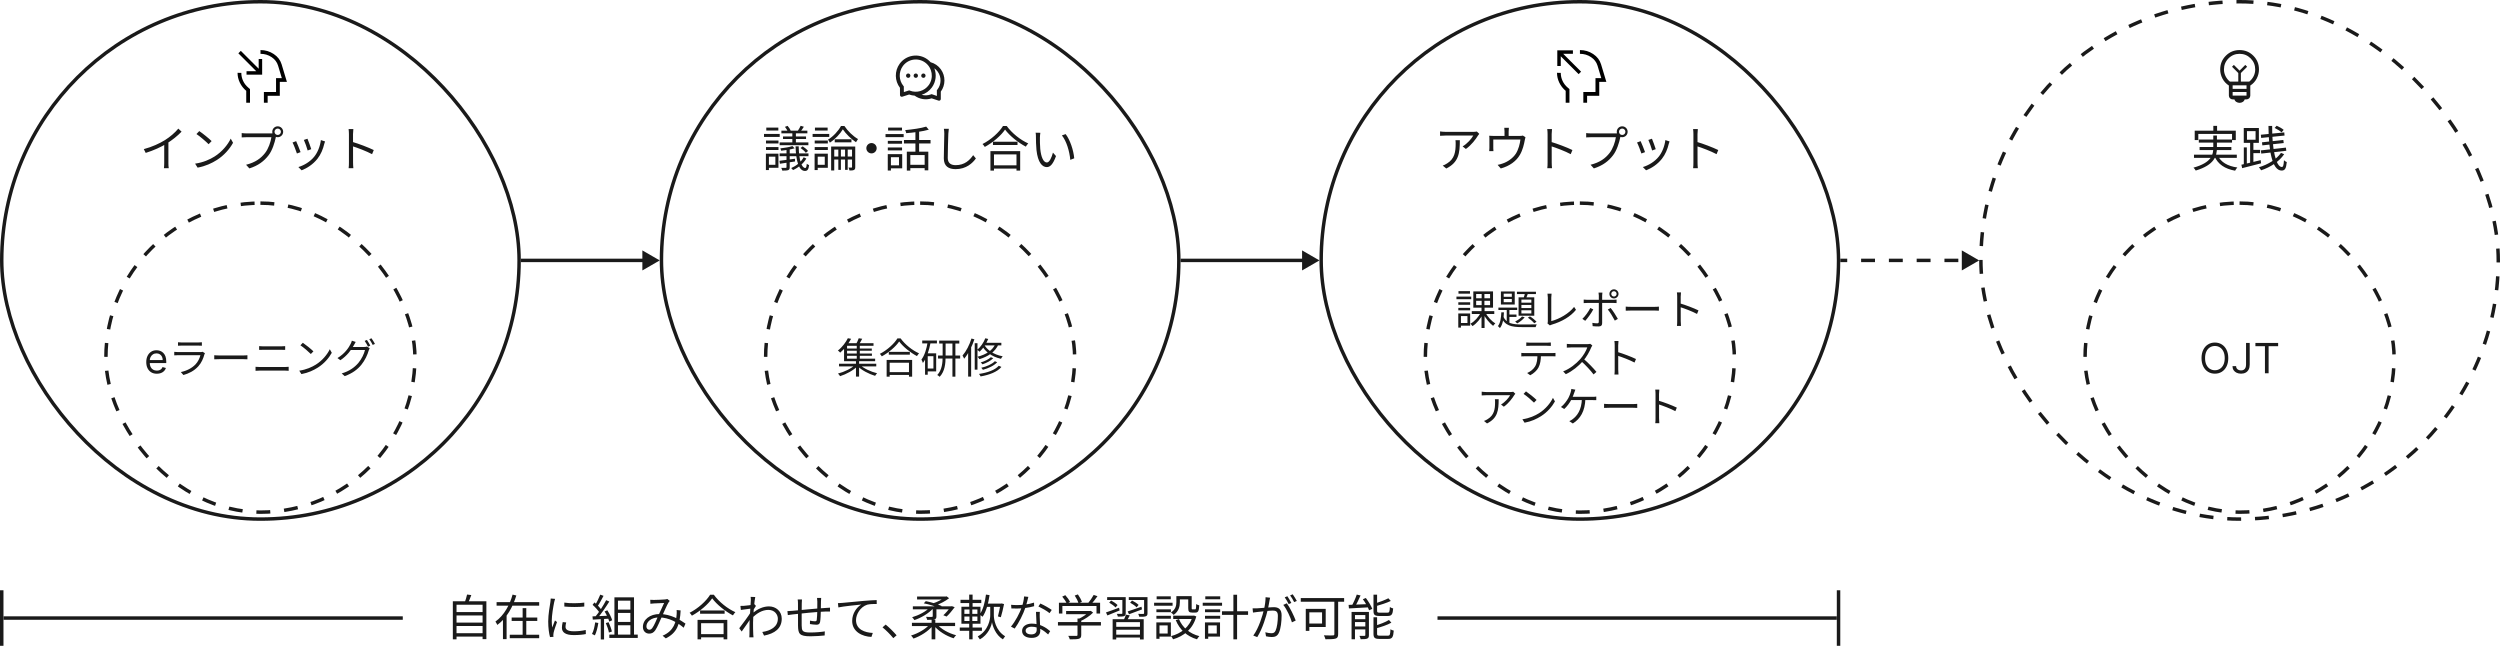 <svg width="720" height="186" viewBox="0 0 720 186" fill="none" xmlns="http://www.w3.org/2000/svg">
<path fill-rule="evenodd" clip-rule="evenodd" d="M0 186V170H1V186H0Z" fill="#1A1A1A"/>
<path d="M1 178H116" stroke="#1A1A1A"/>
<path d="M131.131 176.266H139.265V177.246H131.131V176.266ZM131.131 179.304H139.265V180.284H131.131V179.304ZM131.131 182.37H139.265V183.35H131.131V182.37ZM130.417 173.158H140.077V184.064H138.985V174.166H131.481V184.134H130.417V173.158ZM134.519 171.226L135.737 171.38C135.429 172.22 135.065 173.13 134.757 173.732L133.819 173.55C134.071 172.892 134.379 171.912 134.519 171.226ZM143.017 173.41H155.281V174.432H143.017V173.41ZM147.357 177.848H154.735V178.828H147.357V177.848ZM146.811 182.804H155.281V183.798H146.811V182.804ZM150.521 175.146H151.571V183.336H150.521V175.146ZM147.623 171.24L148.701 171.506C147.721 174.712 146.013 177.974 143.227 179.976C143.115 179.696 142.849 179.248 142.681 179.01C145.201 177.232 146.839 174.124 147.623 171.24ZM144.851 177.008H145.901V184.078H144.851V177.008ZM162.519 173.55C164.045 173.816 166.887 173.76 168.273 173.55V174.684C166.775 174.852 164.059 174.852 162.533 174.684L162.519 173.55ZM163.065 179.262C162.939 179.766 162.869 180.158 162.869 180.536C162.869 181.18 163.317 181.81 165.235 181.81C166.481 181.81 167.573 181.698 168.693 181.432L168.721 182.608C167.853 182.79 166.677 182.902 165.221 182.902C162.883 182.902 161.833 182.118 161.833 180.802C161.833 180.34 161.903 179.836 162.057 179.164L163.065 179.262ZM159.859 172.472C159.775 172.71 159.663 173.158 159.607 173.41C159.341 174.712 158.907 177.204 158.907 178.786C158.907 179.458 158.949 180.046 159.033 180.732C159.271 180.102 159.593 179.262 159.831 178.688L160.419 179.15C160.069 180.144 159.551 181.614 159.425 182.286C159.383 182.482 159.355 182.748 159.355 182.916C159.369 183.056 159.383 183.252 159.397 183.406L158.403 183.476C158.123 182.482 157.885 180.872 157.885 178.968C157.885 176.91 158.347 174.516 158.515 173.354C158.557 173.032 158.599 172.682 158.613 172.374L159.859 172.472ZM177.499 175.566H182.035V176.532H177.499V175.566ZM177.499 179.122H182.035V180.074H177.499V179.122ZM176.953 172.038H182.595V183.364H181.545V172.99H177.975V183.364H176.953V172.038ZM175.483 182.762H183.673V183.728H175.483V182.762ZM172.879 171.254L173.817 171.604C173.285 172.64 172.613 173.886 172.067 174.642L171.339 174.334C171.871 173.522 172.515 172.178 172.879 171.254ZM174.573 172.85L175.483 173.242C174.503 174.81 173.131 176.826 172.067 178.03L171.395 177.68C172.473 176.434 173.803 174.334 174.573 172.85ZM170.667 174.194L171.199 173.494C171.983 174.152 172.865 175.076 173.243 175.692L172.683 176.49C172.305 175.832 171.423 174.866 170.667 174.194ZM174.125 176.098L174.909 175.762C175.497 176.658 176.099 177.862 176.309 178.632L175.469 179.024C175.259 178.24 174.699 177.022 174.125 176.098ZM170.639 177.512C171.899 177.47 173.761 177.4 175.609 177.316V178.17C173.831 178.282 172.053 178.38 170.723 178.45L170.639 177.512ZM174.475 179.444L175.273 179.192C175.679 180.046 176.071 181.152 176.225 181.88L175.371 182.174C175.245 181.446 174.867 180.312 174.475 179.444ZM171.409 179.248L172.319 179.416C172.123 180.732 171.773 182.09 171.325 182.986C171.143 182.874 170.723 182.678 170.499 182.58C170.961 181.726 171.241 180.48 171.409 179.248ZM173.019 177.918H173.971V184.162H173.019V177.918ZM187.271 172.738C187.621 172.766 188.027 172.78 188.321 172.78C189.063 172.78 190.897 172.696 191.485 172.64C191.751 172.626 191.989 172.57 192.185 172.5L192.885 173.06C192.745 173.214 192.633 173.354 192.521 173.536C192.073 174.264 191.303 176.056 190.659 177.498C190.099 178.73 189.329 180.634 188.727 181.502C188.237 182.216 187.691 182.482 186.963 182.482C185.927 182.482 185.157 181.726 185.157 180.564C185.157 178.45 187.145 176.84 189.987 176.84C193.137 176.84 195.909 178.52 197.421 179.598L196.903 180.788C195.265 179.374 192.703 177.82 189.819 177.82C187.495 177.82 186.165 179.122 186.165 180.41C186.165 181.04 186.571 181.362 187.005 181.362C187.327 181.362 187.565 181.25 187.859 180.872C188.433 180.116 189.063 178.492 189.595 177.316C190.155 176.098 190.785 174.656 191.261 173.662C190.701 173.676 188.993 173.76 188.363 173.788C188.055 173.802 187.649 173.844 187.313 173.886L187.271 172.738ZM196.021 175.804C195.825 179.794 195.013 182.216 191.751 183.854L190.827 183.084C194.117 181.698 194.719 179.052 194.873 176.98C194.901 176.56 194.915 176.084 194.873 175.678L196.021 175.804ZM201.621 175.818H208.691V176.756H201.621V175.818ZM201.369 182.622H208.873V183.56H201.369V182.622ZM200.893 178.52H209.461V184.134H208.397V179.472H201.915V184.134H200.893V178.52ZM205.107 172.318C203.959 174.026 201.663 176.014 199.269 177.316C199.129 177.078 198.849 176.7 198.611 176.476C201.075 175.23 203.413 173.088 204.519 171.282H205.583C207.095 173.368 209.545 175.314 211.785 176.308C211.519 176.56 211.267 176.924 211.085 177.232C208.887 176.084 206.423 174.11 205.107 172.318ZM219.541 182.006C221.907 181.656 224.035 180.564 224.021 178.156C224.021 177.078 223.167 175.65 221.305 175.65C219.513 175.65 217.903 176.644 216.545 178.058V176.812C218.225 175.23 220.003 174.642 221.473 174.642C223.419 174.642 225.141 176 225.141 178.17C225.155 180.998 223.097 182.468 220.045 183.056L219.541 182.006ZM216.377 175.258C215.929 175.314 214.403 175.51 213.367 175.664L213.241 174.502C213.549 174.516 213.815 174.516 214.165 174.488C214.907 174.446 216.643 174.236 217.301 174.026L217.707 174.502C217.469 174.866 217.091 175.468 216.853 175.86L216.433 177.778C215.789 178.772 214.487 180.662 213.605 181.88L212.905 180.928C213.773 179.836 215.663 177.26 216.209 176.336L216.265 175.622L216.377 175.258ZM216.237 172.934C216.237 172.612 216.251 172.248 216.181 171.898L217.511 171.94C217.315 172.85 216.881 176.854 216.881 179.318C216.881 180.592 216.881 181.446 216.937 182.692C216.951 182.93 216.993 183.28 217.007 183.546H215.803C215.817 183.35 215.845 182.944 215.845 182.72C215.845 181.362 215.859 180.662 215.873 179.122C215.901 177.89 216.237 173.452 216.237 172.934ZM236.495 172.206C236.467 172.444 236.439 172.92 236.439 173.228C236.425 174.096 236.425 175.076 236.397 175.79C236.369 176.868 236.327 178.38 236.187 179.108C236.061 179.738 235.739 179.92 235.109 179.92C234.591 179.92 233.625 179.794 233.261 179.724L233.275 178.744C233.765 178.856 234.353 178.926 234.675 178.926C235.025 178.926 235.165 178.87 235.221 178.548C235.305 178.016 235.361 176.798 235.375 175.804C235.389 175.02 235.389 174.04 235.389 173.27C235.389 172.948 235.347 172.458 235.305 172.206H236.495ZM230.965 172.654C230.923 172.976 230.909 173.354 230.909 173.788C230.895 175.3 230.853 179.15 230.881 180.116C230.937 181.628 230.951 182.16 233.373 182.16C234.899 182.16 236.635 182.006 237.545 181.838L237.503 183.014C236.565 183.112 234.857 183.252 233.429 183.252C230.195 183.252 229.887 182.496 229.831 180.27C229.803 179.094 229.817 174.474 229.817 173.83C229.817 173.41 229.803 173.074 229.733 172.654H230.965ZM226.779 176C227.213 176 227.731 175.972 228.235 175.916C229.747 175.79 235.081 175.23 237.951 175.076C238.315 175.062 238.721 175.034 239.043 175.006V176.112C238.833 176.098 238.301 176.112 237.951 176.112C235.711 176.154 230.083 176.742 228.305 176.952C227.885 177.008 227.283 177.092 226.891 177.148L226.779 176ZM241.325 173.704C241.857 173.69 242.305 173.662 242.585 173.634C243.495 173.536 246.127 173.284 248.717 173.06C250.243 172.934 251.545 172.85 252.483 172.822L252.497 173.942C251.685 173.928 250.467 173.956 249.753 174.152C247.751 174.796 246.533 176.938 246.533 178.59C246.533 181.32 249.095 182.188 251.363 182.286L250.971 183.434C248.367 183.336 245.427 181.964 245.427 178.828C245.427 176.644 246.757 174.866 248.045 174.11C246.533 174.264 242.977 174.614 241.451 174.936L241.325 173.704ZM257.273 183.784C256.363 182.678 255.159 181.488 254.165 180.676L255.075 179.878C256.083 180.69 257.343 181.95 258.225 182.972L257.273 183.784ZM262.635 179.36H275.067V180.298H262.635V179.36ZM264.119 171.8H272.547V172.654H264.119V171.8ZM262.901 174.628H274.129V175.482H262.901V174.628ZM268.305 178.464H269.369V184.12H268.305V178.464ZM267.829 179.724L268.697 180.13C267.423 181.754 265.141 183.196 263.083 183.91C262.929 183.644 262.607 183.252 262.383 183.028C264.413 182.426 266.667 181.138 267.829 179.724ZM269.859 179.752C270.979 181.166 273.247 182.398 275.361 182.944C275.123 183.154 274.815 183.56 274.647 183.826C272.533 183.168 270.251 181.782 268.977 180.158L269.859 179.752ZM268.627 175.062H269.691V177.484C269.691 178.016 269.565 178.254 269.131 178.38C268.697 178.52 268.025 178.52 267.031 178.52C266.975 178.254 266.835 177.918 266.695 177.652C267.465 177.694 268.165 177.68 268.375 177.666C268.585 177.666 268.627 177.61 268.627 177.456V175.062ZM273.737 174.628H273.933L274.143 174.572L274.955 174.866C274.213 175.846 273.373 176.896 272.617 177.568L271.679 177.19C272.337 176.602 273.177 175.65 273.737 174.796V174.628ZM267.913 174.81L268.753 175.202C267.521 176.63 265.267 177.946 263.349 178.59C263.195 178.338 262.915 177.974 262.691 177.764C264.581 177.218 266.793 176.07 267.913 174.81ZM266.051 173.76L266.625 173.13C268.165 173.41 270.097 174.026 271.189 174.53L270.601 175.216C269.565 174.684 267.619 174.04 266.051 173.76ZM272.141 171.8H272.407L272.631 171.744L273.345 172.29C272.253 173.144 270.671 173.956 269.215 174.446C269.075 174.236 268.809 173.942 268.641 173.788C269.929 173.382 271.413 172.64 272.141 172.01V171.8ZM283.859 173.83H288.367V174.782H283.859V173.83ZM283.957 171.24L284.993 171.394C284.643 173.858 283.999 176.126 282.991 177.624C282.809 177.47 282.361 177.148 282.109 177.022C283.103 175.65 283.677 173.508 283.957 171.24ZM285.707 174.32H286.225V177.19C286.211 178.268 286.701 181.586 289.473 183.238C289.277 183.462 288.983 183.896 288.829 184.134C286.701 182.846 285.875 180.298 285.693 179.178C285.525 180.326 284.615 182.776 282.207 184.148C282.081 183.924 281.773 183.504 281.591 183.28C284.685 181.6 285.203 178.31 285.189 177.19V174.32H285.707ZM288.143 173.83H288.297L288.465 173.788L289.165 173.97C288.899 175.272 288.549 176.812 288.241 177.764L287.401 177.526C287.653 176.63 287.947 175.16 288.143 174.012V173.83ZM276.621 172.752H282.613V173.69H276.621V172.752ZM276.411 180.732H282.795V181.67H276.411V180.732ZM279.127 171.24H280.107V175.132H279.127V171.24ZM279.211 175.104H280.023V179.178H280.107V184.12H279.127V179.178H279.211V175.104ZM277.741 177.554V178.842H281.493V177.554H277.741ZM277.741 175.524V176.798H281.493V175.524H277.741ZM276.887 174.74H282.375V179.64H276.887V174.74ZM291.195 174.18C291.713 174.236 292.315 174.264 292.917 174.264C294.429 174.264 296.193 174.082 297.803 173.55L297.831 174.586C296.459 174.964 294.625 175.272 292.917 175.258C292.399 175.258 291.797 175.244 291.279 175.23L291.195 174.18ZM296.165 171.898C295.983 172.584 295.689 173.9 295.353 174.894C294.681 176.91 293.393 179.458 292.231 181.026L291.153 180.466C292.399 179.01 293.701 176.518 294.275 174.866C294.583 173.984 294.891 172.752 294.933 171.772L296.165 171.898ZM299.469 176.224C299.427 176.798 299.427 177.218 299.441 177.722C299.469 178.632 299.595 180.76 299.595 181.684C299.595 182.804 298.881 183.714 297.145 183.714C295.605 183.714 294.359 183.098 294.359 181.698C294.359 180.41 295.577 179.598 297.145 179.598C299.497 179.598 301.303 180.774 302.451 181.768L301.863 182.72C300.785 181.74 299.175 180.494 297.117 180.494C296.081 180.494 295.381 180.97 295.381 181.614C295.381 182.258 295.927 182.706 297.019 182.706C298.181 182.706 298.573 182.09 298.573 181.334C298.573 180.27 298.419 177.764 298.363 176.224H299.469ZM302.269 176.588C301.513 175.944 299.987 175.09 299.063 174.656L299.623 173.816C300.645 174.25 302.227 175.16 302.899 175.664L302.269 176.588ZM307.043 175.972H313.973V176.896H307.043V175.972ZM304.691 179.164H317.067V180.144H304.691V179.164ZM310.319 178.142H311.397V182.874C311.397 183.504 311.229 183.812 310.697 183.966C310.193 184.12 309.381 184.134 308.107 184.134C308.037 183.84 307.827 183.406 307.659 183.126C308.737 183.154 309.689 183.154 309.969 183.14C310.249 183.126 310.319 183.056 310.319 182.846V178.142ZM313.651 175.972H313.917L314.141 175.916L314.813 176.434C313.861 177.4 312.391 178.366 311.061 178.94C310.935 178.758 310.655 178.478 310.473 178.324C311.649 177.82 312.993 176.896 313.651 176.182V175.972ZM304.971 173.578H316.829V176.7H315.793V174.53H305.965V176.7H304.971V173.578ZM314.981 171.338L316.073 171.702C315.485 172.57 314.729 173.508 314.141 174.124L313.315 173.774C313.875 173.116 314.589 172.08 314.981 171.338ZM305.923 171.828L306.805 171.408C307.351 171.996 307.925 172.794 308.163 173.354L307.225 173.802C307.001 173.27 306.441 172.43 305.923 171.828ZM309.521 171.52L310.431 171.184C310.907 171.842 311.411 172.752 311.579 173.34L310.613 173.718C310.445 173.13 309.983 172.206 309.521 171.52ZM320.441 178.338H329.387V184.162H328.309V179.178H321.477V184.162H320.441V178.338ZM320.987 180.522H328.645V181.362H320.987V180.522ZM321.029 182.776H328.645V183.616H321.029V182.776ZM324.277 177.022L325.383 177.232C325.075 177.848 324.711 178.478 324.417 178.898L323.563 178.674C323.829 178.198 324.137 177.484 324.277 177.022ZM318.859 171.968H323.521V172.808H318.859V171.968ZM323.241 171.968H324.207V176.602C324.207 177.064 324.095 177.302 323.759 177.442C323.395 177.582 322.835 177.582 321.939 177.582C321.897 177.344 321.771 177.022 321.645 176.798C322.289 176.812 322.849 176.812 323.017 176.798C323.199 176.798 323.241 176.742 323.241 176.602V171.968ZM325.089 171.968H329.975V172.808H325.089V171.968ZM329.499 171.968H330.479V176.602C330.479 177.092 330.381 177.33 330.003 177.484C329.639 177.624 329.037 177.638 328.099 177.624C328.057 177.386 327.931 177.036 327.805 176.798C328.463 176.826 329.079 176.826 329.261 176.812C329.443 176.798 329.499 176.77 329.499 176.602V171.968ZM324.767 176.098C325.789 175.776 327.273 175.258 328.743 174.74L328.897 175.51C327.609 176 326.237 176.532 325.159 176.91L324.767 176.098ZM325.481 173.578L326.027 172.948C326.699 173.27 327.525 173.802 327.917 174.222L327.343 174.922C326.965 174.488 326.153 173.928 325.481 173.578ZM318.523 176.378C319.489 176.07 320.889 175.538 322.289 175.02L322.457 175.804C321.225 176.308 319.951 176.84 318.929 177.246L318.523 176.378ZM319.447 173.564L320.007 172.948C320.665 173.298 321.477 173.844 321.855 174.264L321.281 174.95C320.903 174.53 320.119 173.942 319.447 173.564ZM338.795 171.688H339.803V173.396C339.803 174.614 339.495 176.098 337.997 177.092C337.857 176.896 337.451 176.532 337.241 176.392C338.585 175.524 338.795 174.362 338.795 173.382V171.688ZM342.211 171.688H343.205V175.132C343.205 175.44 343.247 175.496 343.471 175.496C343.583 175.496 344.045 175.496 344.185 175.496C344.423 175.496 344.479 175.314 344.507 173.97C344.703 174.124 345.123 174.278 345.389 174.348C345.305 175.986 345.053 176.42 344.297 176.42C344.115 176.42 343.499 176.42 343.317 176.42C342.463 176.42 342.211 176.14 342.211 175.146V171.688ZM339.551 178.296C340.517 180.704 342.603 182.496 345.417 183.21C345.179 183.434 344.871 183.854 344.731 184.12C341.819 183.266 339.733 181.334 338.613 178.59L339.551 178.296ZM343.471 177.316H343.681L343.863 177.274L344.535 177.54C343.541 181.208 340.909 183.224 337.843 184.12C337.731 183.868 337.465 183.42 337.269 183.196C340.097 182.482 342.631 180.592 343.471 177.484V177.316ZM337.885 177.316H343.877V178.268H337.885V177.316ZM339.215 171.688H342.715V172.626H339.215V171.688ZM333.041 175.482H337.213V176.322H333.041V175.482ZM333.111 171.744H337.185V172.584H333.111V171.744ZM333.041 177.358H337.213V178.198H333.041V177.358ZM332.383 173.578H337.703V174.446H332.383V173.578ZM333.545 179.248H337.213V183.336H333.545V182.454H336.289V180.116H333.545V179.248ZM333.027 179.248H333.937V183.98H333.027V179.248ZM351.927 176.042H359.445V177.078H351.927V176.042ZM355.217 171.282H356.281V184.12H355.217V171.282ZM347.041 175.482H351.409V176.322H347.041V175.482ZM347.125 171.744H351.423V172.584H347.125V171.744ZM347.041 177.358H351.409V178.198H347.041V177.358ZM346.383 173.578H351.955V174.446H346.383V173.578ZM347.531 179.248H351.367V183.336H347.531V182.454H350.429V180.116H347.531V179.248ZM347.027 179.248H347.965V183.98H347.027V179.248ZM365.787 172.136C365.731 172.388 365.675 172.696 365.619 172.962C365.521 173.466 365.339 174.614 365.143 175.482C364.667 177.456 363.673 180.942 362.091 183.49L360.943 183.042C362.539 180.9 363.659 177.162 364.037 175.454C364.303 174.334 364.485 173.074 364.485 171.996L365.787 172.136ZM370.603 173.746C371.471 174.88 372.689 177.428 373.165 178.716L372.073 179.234C371.667 177.806 370.561 175.37 369.581 174.208L370.603 173.746ZM360.747 175.202C361.181 175.23 361.545 175.216 361.993 175.202C363.043 175.174 365.885 174.866 366.837 174.866C368.083 174.866 369.105 175.342 369.105 177.232C369.105 178.898 368.881 181.124 368.293 182.286C367.859 183.224 367.159 183.462 366.249 183.462C365.717 183.462 365.045 183.364 364.611 183.252L364.415 182.09C365.003 182.272 365.745 182.37 366.137 182.37C366.655 182.37 367.075 182.258 367.355 181.656C367.803 180.704 368.027 178.884 368.027 177.372C368.027 176.084 367.439 175.846 366.543 175.846C365.605 175.846 362.973 176.168 362.119 176.252C361.797 176.294 361.223 176.364 360.859 176.42L360.747 175.202ZM370.757 171.716C371.107 172.22 371.611 173.074 371.905 173.648L371.149 173.984C370.869 173.41 370.393 172.57 370.001 172.038L370.757 171.716ZM372.297 171.156C372.675 171.674 373.207 172.556 373.487 173.074L372.717 173.41C372.423 172.794 371.961 171.996 371.555 171.478L372.297 171.156ZM384.295 172.556H385.387V182.622C385.387 183.378 385.205 183.742 384.659 183.91C384.099 184.092 383.119 184.106 381.733 184.106C381.663 183.798 381.453 183.28 381.285 182.972C382.419 183.028 383.553 183.014 383.889 183C384.197 182.986 384.295 182.888 384.295 182.594V172.556ZM376.063 175.356H377.085V181.698H376.063V175.356ZM376.497 175.356H381.803V180.578H376.497V179.57H380.753V176.35H376.497V175.356ZM374.621 172.234H387.109V173.298H374.621V172.234ZM390.749 171.24L391.841 171.492C391.337 172.654 390.679 174.012 390.119 174.894L389.223 174.628C389.755 173.732 390.413 172.262 390.749 171.24ZM388.397 174.208C389.867 174.166 392.093 174.068 394.291 173.97L394.277 174.908C392.191 175.034 390.021 175.146 388.495 175.23L388.397 174.208ZM389.251 176.238H393.689V177.134H390.231V184.106H389.251V176.238ZM393.213 176.238H394.249V182.916C394.249 183.448 394.137 183.742 393.759 183.91C393.367 184.078 392.751 184.092 391.869 184.092C391.813 183.812 391.659 183.392 391.519 183.126C392.177 183.154 392.779 183.14 392.975 183.126C393.157 183.126 393.213 183.084 393.213 182.902V176.238ZM389.713 178.324H393.759V179.15H389.713V178.324ZM389.713 180.424H393.759V181.264H389.713V180.424ZM395.565 171.268H396.601V175.902C396.601 176.35 396.713 176.448 397.357 176.448C397.651 176.448 399.177 176.448 399.583 176.448C400.129 176.448 400.227 176.21 400.283 174.824C400.507 175.006 400.927 175.16 401.235 175.23C401.109 176.938 400.801 177.4 399.667 177.4C399.373 177.4 397.539 177.4 397.259 177.4C395.915 177.4 395.565 177.078 395.565 175.916V171.268ZM399.849 172.304L400.549 173.074C399.359 173.634 397.679 174.18 396.237 174.586C396.181 174.362 396.041 174.054 395.915 173.844C397.301 173.41 398.897 172.794 399.849 172.304ZM395.565 177.778H396.601V182.51C396.601 182.986 396.727 183.07 397.399 183.07C397.693 183.07 399.275 183.07 399.695 183.07C400.297 183.07 400.381 182.804 400.451 181.222C400.689 181.39 401.109 181.558 401.403 181.614C401.263 183.504 400.955 184.008 399.779 184.008C399.471 184.008 397.581 184.008 397.287 184.008C395.929 184.008 395.565 183.686 395.565 182.524V177.778ZM400.017 178.548L400.717 179.332C399.541 180.004 397.749 180.578 396.237 180.984C396.181 180.774 396.027 180.438 395.915 180.228C397.371 179.808 399.065 179.164 400.017 178.548ZM392.499 172.57L393.367 172.22C394.109 173.2 394.893 174.488 395.215 175.356L394.291 175.762C393.997 174.908 393.241 173.564 392.499 172.57Z" fill="#1A1A1A"/>
<path fill-rule="evenodd" clip-rule="evenodd" d="M530 186V170H529V186H530Z" fill="#1A1A1A"/>
<path d="M529 178H414" stroke="#1A1A1A"/>
<rect x="570.5" y="0.5" width="149" height="149" rx="74.5" stroke="#1A1A1A" stroke-dasharray="4 4"/>
<rect x="600.5" y="58.5" width="89" height="89" rx="44.5" stroke="#1A1A1A" stroke-dasharray="4 4"/>
<path d="M641.743 103.136C641.743 104.057 641.577 104.852 641.244 105.523C640.912 106.193 640.456 106.71 639.876 107.074C639.297 107.438 638.635 107.619 637.89 107.619C637.146 107.619 636.484 107.438 635.905 107.074C635.325 106.71 634.869 106.193 634.537 105.523C634.204 104.852 634.038 104.057 634.038 103.136C634.038 102.216 634.204 101.42 634.537 100.75C634.869 100.08 635.325 99.562 635.905 99.199C636.484 98.835 637.146 98.653 637.89 98.653C638.635 98.653 639.297 98.835 639.876 99.199C640.456 99.562 640.912 100.08 641.244 100.75C641.577 101.42 641.743 102.216 641.743 103.136ZM640.72 103.136C640.72 102.381 640.594 101.743 640.341 101.223C640.091 100.703 639.751 100.31 639.322 100.043C638.896 99.776 638.419 99.642 637.89 99.642C637.362 99.642 636.883 99.776 636.454 100.043C636.028 100.31 635.689 100.703 635.436 101.223C635.186 101.743 635.061 102.381 635.061 103.136C635.061 103.892 635.186 104.53 635.436 105.05C635.689 105.57 636.028 105.963 636.454 106.23C636.883 106.497 637.362 106.631 637.89 106.631C638.419 106.631 638.896 106.497 639.322 106.23C639.751 105.963 640.091 105.57 640.341 105.05C640.594 104.53 640.72 103.892 640.72 103.136ZM646.861 98.773H647.917V105.011C647.917 105.568 647.815 106.041 647.611 106.43C647.406 106.82 647.118 107.115 646.746 107.317C646.373 107.518 645.934 107.619 645.429 107.619C644.952 107.619 644.527 107.533 644.155 107.359C643.782 107.183 643.49 106.933 643.277 106.609C643.064 106.286 642.957 105.901 642.957 105.455H643.997C643.997 105.702 644.058 105.918 644.18 106.102C644.305 106.284 644.476 106.426 644.692 106.528C644.907 106.631 645.153 106.682 645.429 106.682C645.733 106.682 645.991 106.618 646.204 106.49C646.417 106.362 646.579 106.175 646.69 105.928C646.804 105.678 646.861 105.372 646.861 105.011V98.773ZM649.558 99.71V98.773H656.104V99.71H653.359V107.5H652.302V99.71H649.558Z" fill="#1A1A1A"/>
<mask id="mask0_613_4457" style="mask-type:alpha" maskUnits="userSpaceOnUse" x="635" y="12" width="20" height="20">
<rect x="635" y="12" width="20" height="20" fill="#D9D9D9"/>
</mask>
<g mask="url(#mask0_613_4457)">
<path d="M645 29.619C644.666 29.619 644.356 29.53 644.072 29.354C643.787 29.178 643.6 28.933 643.512 28.619H643C642.701 28.619 642.446 28.513 642.234 28.301C642.023 28.09 641.917 27.834 641.917 27.535V24.635C641.104 24.111 640.484 23.435 640.057 22.606C639.63 21.777 639.417 20.908 639.417 20C639.417 18.446 639.959 17.126 641.043 16.043C642.127 14.959 643.446 14.417 645 14.417C646.555 14.417 647.874 14.959 648.958 16.043C650.042 17.126 650.584 18.446 650.584 20C650.584 20.897 650.37 21.763 649.943 22.598C649.517 23.432 648.897 24.111 648.084 24.635V27.535C648.084 27.834 647.978 28.09 647.766 28.301C647.555 28.513 647.299 28.619 647 28.619H646.468C646.38 28.933 646.196 29.178 645.919 29.354C645.641 29.53 645.335 29.619 645 29.619ZM643 27.535H647V26.503H643V27.535ZM643 25.599H647V24.583H643V25.599ZM642.209 23.5H644.628V21.032L642.822 19.226L643.354 18.694L645 20.34L646.646 18.694L647.178 19.226L645.372 21.032V23.5H647.792C648.32 23.07 648.736 22.552 649.042 21.948C649.348 21.344 649.5 20.695 649.5 20C649.5 18.75 649.063 17.688 648.188 16.812C647.313 15.938 646.25 15.5 645 15.5C643.75 15.5 642.688 15.938 641.813 16.812C640.938 17.688 640.5 18.75 640.5 20C640.5 20.681 640.653 21.326 640.959 21.938C641.264 22.549 641.681 23.07 642.209 23.5Z" fill="#1A1A1A"/>
</g>
<path d="M637.44 36.254H638.518V38.298H637.44V36.254ZM632.078 37.626H643.908V40.342H642.83V38.564H633.114V40.342H632.078V37.626ZM633.254 40.188H642.83V41.07H633.254V40.188ZM631.868 44.542H644.202V45.466H631.868V44.542ZM633.478 42.33H642.634V43.212H633.478V42.33ZM638.714 44.766C639.582 46.698 641.542 47.846 644.356 48.238C644.132 48.462 643.852 48.882 643.712 49.162C640.758 48.63 638.77 47.314 637.762 44.99L638.714 44.766ZM637.426 39.026H638.476V42.512C638.476 44.906 637.804 47.496 632.372 49.12C632.26 48.896 631.952 48.504 631.728 48.28C637.006 46.81 637.426 44.528 637.426 42.512V39.026ZM647.128 37.766V40.244H649.606V37.766H647.128ZM646.204 36.856H650.558V41.154H646.204V36.856ZM648.038 40.692H648.976V47.188H648.038V40.692ZM646.218 42.456H647.086V47.65H646.218V42.456ZM645.518 47.44C646.904 47.146 649.032 46.628 651.076 46.11L651.188 47.034C649.256 47.538 647.226 48.056 645.742 48.434L645.518 47.44ZM648.458 43.17H650.908V44.094H648.458V43.17ZM651.118 38.802L657.866 38.13L657.95 39.04L651.216 39.726L651.118 38.802ZM651.454 40.986L657.6 40.314L657.712 41.196L651.552 41.868L651.454 40.986ZM651.132 43.31L658.342 42.512L658.454 43.422L651.244 44.234L651.132 43.31ZM653.316 36.268H654.38C654.324 42.904 655.458 48.098 657.18 48.098C657.544 48.098 657.698 47.608 657.782 46.138C657.992 46.376 658.342 46.586 658.594 46.684C658.398 48.56 658.062 49.12 657.096 49.12C654.352 49.12 653.358 43.17 653.316 36.268ZM655.094 36.842L655.682 36.212C656.382 36.506 657.264 37.01 657.698 37.402L657.096 38.116C656.662 37.71 655.794 37.192 655.094 36.842ZM656.928 44.024L657.838 44.416C656.424 46.516 653.932 48.14 651.202 49.05C651.062 48.784 650.796 48.42 650.558 48.182C653.204 47.384 655.64 45.9 656.928 44.024Z" fill="#1A1A1A"/>
<path d="M570 75L565 72.113V77.887L570 75ZM530 75.5H532V74.5H530V75.5ZM536 75.5H540V74.5H536V75.5ZM544 75.5H548V74.5H544V75.5ZM552 75.5H556V74.5H552V75.5ZM560 75.5H564V74.5H560V75.5Z" fill="#1A1A1A"/>
<rect x="380.5" y="0.5" width="149" height="149" rx="74.5" stroke="#1A1A1A"/>
<rect x="410.5" y="58.5" width="89" height="89" rx="44.5" stroke="#1A1A1A" stroke-dasharray="4 4"/>
<path d="M423.872 89.612H430.352V90.428H423.872V89.612ZM427.82 90.08C428.444 91.244 429.62 92.528 430.652 93.152C430.448 93.32 430.16 93.62 430.016 93.848C428.996 93.08 427.82 91.64 427.16 90.332L427.82 90.08ZM425.132 86.624V87.872H429.14V86.624H425.132ZM425.132 84.668V85.892H429.14V84.668H425.132ZM424.316 83.924H429.992V88.616H424.316V83.924ZM426.452 90.02L427.136 90.272C426.476 91.736 425.264 93.188 424.076 93.92C423.944 93.716 423.668 93.404 423.476 93.236C424.64 92.612 425.84 91.304 426.452 90.02ZM426.716 84.308H427.508V88.256H427.556V94.46H426.68V88.256H426.716V84.308ZM419.996 87.056H423.404V87.776H419.996V87.056ZM420.044 83.852H423.356V84.572H420.044V83.852ZM419.996 88.664H423.404V89.384H419.996V88.664ZM419.456 85.424H423.716V86.168H419.456V85.424ZM420.392 90.284H423.404V93.788H420.392V93.032H422.624V91.028H420.392V90.284ZM419.984 90.284H420.752V94.34H419.984V90.284ZM433.064 86.12V87.032H435.404V86.12H433.064ZM433.064 84.584V85.484H435.404V84.584H433.064ZM432.26 83.936H436.244V87.704H432.26V83.936ZM431.54 88.592H436.952V89.288H431.54V88.592ZM436.88 84.02H442.352V84.692H436.88V84.02ZM433.94 88.808H434.708V93.38L433.94 92.9V88.808ZM434.348 90.584H436.748V91.268H434.348V90.584ZM439.256 84.188L440.108 84.356C439.88 84.968 439.64 85.652 439.424 86.096L438.752 85.94C438.944 85.448 439.148 84.704 439.256 84.188ZM438.164 87.824V88.724H441.032V87.824H438.164ZM438.164 89.348V90.272H441.032V89.348H438.164ZM438.164 86.288V87.176H441.032V86.288H438.164ZM437.348 85.628H441.872V90.932H437.348V85.628ZM438.344 91.148L439.112 91.376C438.584 92.048 437.708 92.732 436.964 93.14C436.832 93.008 436.532 92.72 436.364 92.588C437.108 92.24 437.888 91.7 438.344 91.148ZM432.38 89.948H433.136C433.064 91.676 432.824 93.476 431.972 94.496C431.852 94.316 431.588 94.052 431.396 93.92C432.128 93.044 432.32 91.424 432.38 89.948ZM432.944 91.124C433.796 93.188 435.668 93.452 438.368 93.452C438.908 93.452 441.884 93.452 442.592 93.428C442.46 93.62 442.316 93.968 442.268 94.208H438.368C435.308 94.208 433.376 93.812 432.38 91.328L432.944 91.124ZM440.024 91.472L440.636 91.124C441.332 91.544 442.124 92.216 442.52 92.672L441.86 93.092C441.476 92.612 440.672 91.916 440.024 91.472ZM445.664 93.128C445.748 92.936 445.772 92.768 445.772 92.54C445.772 91.784 445.772 86.816 445.772 85.676C445.772 85.352 445.724 84.812 445.676 84.584H446.852C446.816 84.872 446.768 85.328 446.768 85.664C446.768 86.804 446.768 91.868 446.768 92.48C449.072 91.892 451.844 90.32 453.344 88.388L453.884 89.228C452.324 91.16 449.852 92.636 446.852 93.512C446.732 93.548 446.54 93.608 446.348 93.716L445.664 93.128ZM464.048 84.644C464.048 85.064 464.384 85.4 464.816 85.4C465.236 85.4 465.584 85.064 465.584 84.644C465.584 84.212 465.236 83.864 464.816 83.864C464.384 83.864 464.048 84.212 464.048 84.644ZM463.508 84.644C463.508 83.912 464.084 83.324 464.816 83.324C465.536 83.324 466.136 83.912 466.136 84.644C466.136 85.364 465.536 85.952 464.816 85.952C464.084 85.952 463.508 85.364 463.508 84.644ZM461.492 84.26C461.468 84.428 461.42 84.86 461.42 85.112C461.42 85.748 461.42 86.756 461.42 87.344C461.42 88.316 461.42 92.204 461.42 93.068C461.42 93.692 461.12 94.016 460.388 94.016C459.884 94.016 459.176 93.992 458.684 93.932L458.6 92.984C459.128 93.08 459.668 93.116 459.992 93.116C460.316 93.116 460.448 92.984 460.448 92.66C460.46 92.012 460.46 87.908 460.46 87.344C460.46 86.936 460.46 85.748 460.46 85.112C460.46 84.848 460.412 84.44 460.376 84.26H461.492ZM456.104 86.276C456.44 86.324 456.74 86.348 457.112 86.348C457.82 86.348 463.88 86.348 464.6 86.348C464.876 86.348 465.272 86.324 465.572 86.288V87.284C465.26 87.26 464.9 87.248 464.612 87.248C463.892 87.248 457.856 87.248 457.124 87.248C456.752 87.248 456.416 87.26 456.104 87.296V86.276ZM458.864 89.108C458.348 90.128 457.232 91.664 456.548 92.396L455.72 91.832C456.524 91.1 457.544 89.672 458.012 88.7L458.864 89.108ZM463.868 88.7C464.516 89.468 465.464 90.968 465.944 91.844L465.068 92.336C464.588 91.388 463.688 89.9 463.052 89.144L463.868 88.7ZM468.212 88.304C468.584 88.34 469.208 88.376 469.892 88.376C470.768 88.376 475.58 88.376 476.468 88.376C477.068 88.376 477.488 88.328 477.764 88.304V89.48C477.512 89.468 477.008 89.432 476.48 89.432C475.568 89.432 470.78 89.432 469.892 89.432C469.232 89.432 468.596 89.456 468.212 89.48V88.304ZM483.032 92.444C483.032 91.772 483.032 86.468 483.032 85.472C483.032 85.124 483.008 84.596 482.948 84.212H484.124C484.076 84.584 484.04 85.1 484.04 85.472C484.04 87.332 484.052 91.88 484.052 92.444C484.052 92.828 484.076 93.476 484.124 93.872H482.96C483.02 93.488 483.032 92.888 483.032 92.444ZM483.824 87.368C485.408 87.824 487.832 88.748 489.164 89.396L488.744 90.416C487.376 89.684 485.132 88.832 483.824 88.424V87.368ZM439.568 98.632C439.916 98.668 440.264 98.692 440.66 98.692C441.356 98.692 444.848 98.692 445.52 98.692C445.856 98.692 446.288 98.668 446.636 98.632V99.628C446.276 99.604 445.856 99.58 445.52 99.58C444.848 99.58 441.356 99.58 440.672 99.58C440.276 99.58 439.88 99.604 439.568 99.628V98.632ZM438.14 101.644C438.464 101.68 438.812 101.692 439.184 101.692C439.88 101.692 446.396 101.692 447.032 101.692C447.284 101.692 447.68 101.68 447.98 101.644V102.628C447.704 102.616 447.332 102.604 447.032 102.604C446.396 102.604 439.88 102.604 439.184 102.604C438.824 102.604 438.464 102.616 438.14 102.64V101.644ZM443.792 102.124C443.792 103.636 443.6 104.884 443.06 105.892C442.628 106.696 441.716 107.548 440.708 108.076L439.82 107.428C440.744 107.032 441.608 106.348 442.076 105.58C442.676 104.632 442.772 103.456 442.784 102.136L443.792 102.124ZM458.588 99.484C458.516 99.58 458.36 99.844 458.3 100C457.82 101.188 456.908 102.868 455.912 103.972C454.568 105.472 452.852 106.9 450.956 107.764L450.188 106.96C452.132 106.216 453.896 104.776 455.132 103.408C455.948 102.484 456.824 101.056 457.136 100.06C456.704 100.06 452.864 100.06 452.456 100.06C452.024 100.06 451.376 100.108 451.244 100.12V99.04C451.4 99.064 452.084 99.112 452.456 99.112C452.924 99.112 456.632 99.112 457.088 99.112C457.472 99.112 457.796 99.076 457.988 99.016L458.588 99.484ZM456.068 103.348C457.364 104.428 458.96 106.108 459.776 107.104L458.948 107.836C458.084 106.696 456.68 105.16 455.384 104.02L456.068 103.348ZM465.032 106.444C465.032 105.772 465.032 100.468 465.032 99.472C465.032 99.124 465.008 98.596 464.948 98.212H466.124C466.076 98.584 466.04 99.1 466.04 99.472C466.04 101.332 466.052 105.88 466.052 106.444C466.052 106.828 466.076 107.476 466.124 107.872H464.96C465.02 107.488 465.032 106.888 465.032 106.444ZM465.824 101.368C467.408 101.824 469.832 102.748 471.164 103.396L470.744 104.416C469.376 103.684 467.132 102.832 465.824 102.424V101.368ZM436.412 113.4C436.316 113.508 436.172 113.688 436.088 113.82C435.608 114.636 434.468 116.184 433.1 117.132L432.296 116.496C433.412 115.86 434.54 114.564 434.924 113.82C434.084 113.82 428.66 113.82 428.084 113.82C427.64 113.82 427.196 113.844 426.728 113.88V112.8C427.148 112.86 427.64 112.908 428.084 112.908C428.66 112.908 434.264 112.908 434.984 112.908C435.212 112.908 435.644 112.872 435.812 112.824L436.412 113.4ZM431.612 114.972C431.612 118.224 431.324 120.42 428.264 121.956L427.388 121.236C427.712 121.128 428.132 120.924 428.468 120.696C430.316 119.556 430.58 117.852 430.58 115.848C430.58 115.56 430.58 115.296 430.532 114.972H431.612ZM439.484 112.716C440.324 113.28 441.872 114.528 442.532 115.188L441.788 115.956C441.176 115.332 439.688 114.036 438.788 113.448L439.484 112.716ZM438.452 120.756C440.54 120.444 442.1 119.712 443.24 119.004C445.1 117.84 446.552 116.064 447.248 114.576L447.824 115.608C447.008 117.096 445.616 118.728 443.804 119.868C442.592 120.624 441.08 121.368 439.076 121.74L438.452 120.756ZM453.704 112.224C453.596 112.5 453.488 112.824 453.392 113.076C453.212 113.616 452.936 114.348 452.6 115.008C452.132 115.944 451.244 117.156 450.5 117.792L449.552 117.216C450.416 116.604 451.268 115.368 451.688 114.636C452.012 114.036 452.228 113.424 452.36 112.956C452.456 112.656 452.516 112.32 452.54 112.008L453.704 112.224ZM452.192 114.288C452.948 114.288 458.012 114.288 458.612 114.288C458.9 114.288 459.38 114.276 459.728 114.216V115.248C459.356 115.224 458.888 115.224 458.612 115.224C458 115.224 452.948 115.224 452.072 115.224L452.192 114.288ZM456.596 114.792C456.488 118.488 455.12 120.612 452.972 121.968L451.952 121.284C452.3 121.152 452.66 120.936 452.924 120.72C454.16 119.796 455.516 118.116 455.588 114.792H456.596ZM461.972 116.304C462.344 116.34 462.968 116.376 463.652 116.376C464.528 116.376 469.34 116.376 470.228 116.376C470.828 116.376 471.248 116.328 471.524 116.304V117.48C471.272 117.468 470.768 117.432 470.24 117.432C469.328 117.432 464.54 117.432 463.652 117.432C462.992 117.432 462.356 117.456 461.972 117.48V116.304ZM476.792 120.444C476.792 119.772 476.792 114.468 476.792 113.472C476.792 113.124 476.768 112.596 476.708 112.212H477.884C477.836 112.584 477.8 113.1 477.8 113.472C477.8 115.332 477.812 119.88 477.812 120.444C477.812 120.828 477.836 121.476 477.884 121.872H476.72C476.78 121.488 476.792 120.888 476.792 120.444ZM477.584 115.368C479.168 115.824 481.592 116.748 482.924 117.396L482.504 118.416C481.136 117.684 478.892 116.832 477.584 116.424V115.368Z" fill="#1A1A1A"/>
<mask id="mask1_613_4457" style="mask-type:alpha" maskUnits="userSpaceOnUse" x="445" y="12" width="20" height="20">
<rect x="445" y="12" width="20" height="20" fill="#D9D9D9"/>
</mask>
<g mask="url(#mask1_613_4457)">
<path fill-rule="evenodd" clip-rule="evenodd" d="M455.021 14.417C456.418 14.417 457.688 14.796 458.832 15.556C459.976 16.315 460.732 17.299 461.1 18.508L462.63 23.584H460.584V27.584H457.084V29.584H456V26.5H459.5V22.5H461.167L460.084 18.896C459.778 17.891 459.154 17.073 458.211 16.444C457.268 15.815 456.205 15.5 455.021 15.5V14.417ZM450.917 29.584V26.162C450.125 25.495 449.511 24.709 449.073 23.802C448.636 22.896 448.417 21.952 448.417 20.971L449.5 20.988C449.5 21.806 449.674 22.582 450.021 23.316C450.368 24.05 450.854 24.681 451.479 25.209L452 25.667V29.584H450.917ZM450.207 15.5H453V14.5H449H448.5V15V19H449.5V16.207L454.647 21.354L455.354 20.646L450.207 15.5Z" fill="black"/>
</g>
<path d="M426.034 38.55C425.922 38.676 425.754 38.886 425.656 39.04C425.096 39.992 423.766 41.798 422.17 42.904L421.232 42.162C422.534 41.42 423.85 39.908 424.298 39.04C423.318 39.04 416.99 39.04 416.318 39.04C415.8 39.04 415.282 39.068 414.736 39.11V37.85C415.226 37.92 415.8 37.976 416.318 37.976C416.99 37.976 423.528 37.976 424.368 37.976C424.634 37.976 425.138 37.934 425.334 37.878L426.034 38.55ZM420.434 40.384C420.434 44.178 420.098 46.74 416.528 48.532L415.506 47.692C415.884 47.566 416.374 47.328 416.766 47.062C418.922 45.732 419.23 43.744 419.23 41.406C419.23 41.07 419.23 40.762 419.174 40.384H420.434ZM434.56 36.8C434.504 37.234 434.49 37.556 434.49 37.85C434.49 38.172 434.49 39.222 434.49 39.712H433.3C433.3 39.166 433.3 38.172 433.3 37.85C433.3 37.556 433.286 37.234 433.23 36.8H434.56ZM439.334 39.516C439.264 39.712 439.18 40.09 439.138 40.356C438.942 41.476 438.536 43.226 437.752 44.556C436.716 46.39 434.784 47.818 432.222 48.518L431.312 47.482C431.774 47.398 432.306 47.258 432.754 47.09C434.168 46.628 435.694 45.592 436.562 44.262C437.318 43.072 437.752 41.378 437.878 40.188H430.066C430.066 40.762 430.066 42.26 430.066 42.694C430.066 42.932 430.08 43.31 430.108 43.52H428.89C428.932 43.282 428.946 42.904 428.946 42.624C428.946 42.176 428.946 40.65 428.946 40.16C428.946 39.866 428.946 39.39 428.89 39.096C429.296 39.124 429.716 39.152 430.206 39.152H437.626C438.144 39.152 438.396 39.096 438.578 39.04L439.334 39.516ZM445.704 46.768C445.704 45.984 445.704 39.796 445.704 38.634C445.704 38.228 445.676 37.612 445.606 37.164H446.978C446.922 37.598 446.88 38.2 446.88 38.634C446.88 40.804 446.894 46.11 446.894 46.768C446.894 47.216 446.922 47.972 446.978 48.434H445.62C445.69 47.986 445.704 47.286 445.704 46.768ZM446.628 40.846C448.476 41.378 451.304 42.456 452.858 43.212L452.368 44.402C450.772 43.548 448.154 42.554 446.628 42.078V40.846ZM466.27 37.948C466.27 38.466 466.676 38.872 467.194 38.872C467.698 38.872 468.118 38.466 468.118 37.948C468.118 37.444 467.698 37.024 467.194 37.024C466.676 37.024 466.27 37.444 466.27 37.948ZM465.626 37.948C465.626 37.08 466.326 36.38 467.194 36.38C468.062 36.38 468.762 37.08 468.762 37.948C468.762 38.816 468.062 39.516 467.194 39.516C466.326 39.516 465.626 38.816 465.626 37.948ZM466.844 38.886C466.746 39.082 466.69 39.32 466.634 39.586C466.326 41.056 465.654 43.324 464.534 44.752C463.26 46.404 461.594 47.692 459.032 48.504L458.08 47.454C460.796 46.768 462.364 45.578 463.54 44.08C464.534 42.82 465.178 40.86 465.374 39.516C464.562 39.516 459.018 39.516 458.206 39.516C457.646 39.516 457.17 39.544 456.82 39.572V38.326C457.198 38.368 457.758 38.424 458.22 38.424C459.018 38.424 464.604 38.424 465.234 38.424C465.458 38.424 465.724 38.41 465.99 38.34L466.844 38.886ZM475.762 39.95C476 40.51 476.686 42.358 476.854 42.96L475.818 43.338C475.664 42.694 475.02 40.916 474.726 40.3L475.762 39.95ZM480.83 40.734C480.732 41.014 480.662 41.238 480.606 41.42C480.242 42.96 479.626 44.472 478.632 45.732C477.33 47.37 475.622 48.462 474.068 49.05L473.144 48.112C474.754 47.636 476.546 46.572 477.694 45.144C478.688 43.926 479.402 42.134 479.626 40.342L480.83 40.734ZM472.5 40.65C472.78 41.238 473.522 43.072 473.774 43.814L472.724 44.206C472.5 43.478 471.744 41.532 471.464 41.042L472.5 40.65ZM487.704 46.768C487.704 45.984 487.704 39.796 487.704 38.634C487.704 38.228 487.676 37.612 487.606 37.164H488.978C488.922 37.598 488.88 38.2 488.88 38.634C488.88 40.804 488.894 46.11 488.894 46.768C488.894 47.216 488.922 47.972 488.978 48.434H487.62C487.69 47.986 487.704 47.286 487.704 46.768ZM488.628 40.846C490.476 41.378 493.304 42.456 494.858 43.212L494.368 44.402C492.772 43.548 490.154 42.554 488.628 42.078V40.846Z" fill="#1A1A1A"/>
<path d="M380 75L375 72.113V77.887L380 75ZM340 75.5H375.5V74.5H340V75.5Z" fill="#1A1A1A"/>
<rect x="190.5" y="0.5" width="149" height="149" rx="74.5" stroke="#1A1A1A"/>
<rect x="220.5" y="58.5" width="89" height="89" rx="44.5" stroke="#1A1A1A" stroke-dasharray="4 4"/>
<path d="M241.636 104.764H252.364V105.52H241.636V104.764ZM243.652 100.384H251.08V101.02H243.652V100.384ZM243.652 101.824H251.116V102.472H243.652V101.824ZM243.508 98.848H251.572V99.592H243.508V98.848ZM246.748 99.268H247.624V103.576H246.748V99.268ZM246.52 103.804H247.42V108.46H246.52V103.804ZM246.328 105.04L247.024 105.4C245.836 106.648 243.7 107.788 241.936 108.34C241.804 108.1 241.54 107.764 241.336 107.584C243.124 107.128 245.236 106.12 246.328 105.04ZM247.624 105.04C248.704 106.096 250.804 107.056 252.604 107.5C252.412 107.68 252.16 108.016 252.028 108.244C250.24 107.716 248.116 106.612 246.928 105.4L247.624 105.04ZM247.312 97.42L248.32 97.564C247.984 98.2 247.612 98.872 247.3 99.328L246.508 99.16C246.796 98.68 247.144 97.936 247.312 97.42ZM244.18 97.408L245.116 97.576C244.408 98.896 243.4 100.36 241.972 101.56C241.816 101.356 241.516 101.08 241.312 100.96C242.656 99.904 243.64 98.5 244.18 97.408ZM243.088 99.34H243.952V103.3H252.04V104.02H243.088V99.34ZM255.976 101.344H262.036V102.148H255.976V101.344ZM255.76 107.176H262.192V107.98H255.76V107.176ZM255.352 103.66H262.696V108.472H261.784V104.476H256.228V108.472H255.352V103.66ZM258.964 98.344C257.98 99.808 256.012 101.512 253.96 102.628C253.84 102.424 253.6 102.1 253.396 101.908C255.508 100.84 257.512 99.004 258.46 97.456H259.372C260.668 99.244 262.768 100.912 264.688 101.764C264.46 101.98 264.244 102.292 264.088 102.556C262.204 101.572 260.092 99.88 258.964 98.344ZM270.484 98.092H276.28V98.932H270.484V98.092ZM270.148 102.388H276.52V103.252H270.148V102.388ZM274.3 98.428H275.152V108.472H274.3V98.428ZM271.48 98.464H272.332V102.664C272.332 104.656 272.128 106.948 270.628 108.52C270.472 108.364 270.148 108.112 269.932 108.004C271.312 106.54 271.48 104.416 271.48 102.664V98.464ZM265.6 98.08H269.836V98.908H265.6V98.08ZM266.812 101.764H269.62V106.96H266.812V106.144H268.828V102.58H266.812V101.764ZM267.172 98.464L268.012 98.644C267.58 100.912 266.896 103.096 265.792 104.536C265.732 104.32 265.528 103.804 265.372 103.564C266.296 102.34 266.86 100.468 267.172 98.464ZM266.416 101.764H267.184V107.92H266.416V101.764ZM285.364 102.88L286.06 103.156C285.328 103.924 284.092 104.548 282.952 104.92C282.832 104.752 282.616 104.524 282.436 104.392C283.516 104.068 284.728 103.504 285.364 102.88ZM286.516 104.032L287.2 104.32C286.288 105.316 284.68 106.072 283.072 106.504C282.952 106.336 282.772 106.072 282.604 105.916C284.128 105.568 285.7 104.884 286.516 104.032ZM287.644 105.34L288.412 105.676C287.224 107.104 284.956 107.968 282.412 108.412C282.328 108.196 282.124 107.884 281.944 107.692C284.356 107.344 286.564 106.576 287.644 105.34ZM283.768 97.42L284.608 97.624C284.02 99.052 283.096 100.408 282.124 101.296C281.98 101.152 281.644 100.876 281.44 100.756C282.4 99.952 283.276 98.704 283.768 97.42ZM283.504 98.728H288.388V99.484H283.048L283.504 98.728ZM286.744 98.896L287.596 99.1C286.624 101.38 284.56 102.676 282.076 103.444C281.968 103.264 281.704 102.904 281.536 102.736C283.96 102.112 285.928 100.936 286.744 98.896ZM283.42 99.196C284.152 100.636 285.964 102.088 288.772 102.616C288.604 102.784 288.388 103.12 288.28 103.336C285.46 102.7 283.66 101.128 282.868 99.64L283.42 99.196ZM280.72 98.848H281.512V106.468H280.72V98.848ZM279.784 97.492L280.624 97.732C279.94 99.808 278.872 101.92 277.672 103.312C277.6 103.108 277.36 102.628 277.204 102.4C278.248 101.2 279.208 99.352 279.784 97.492ZM278.824 100.432L279.664 99.604L279.688 99.628V108.46H278.824V100.432Z" fill="#1A1A1A"/>
<mask id="mask2_613_4457" style="mask-type:alpha" maskUnits="userSpaceOnUse" x="255" y="12" width="20" height="20">
<rect x="255" y="12" width="20" height="20" fill="#D9D9D9"/>
</mask>
<g mask="url(#mask2_613_4457)">
<path fill-rule="evenodd" clip-rule="evenodd" d="M270.968 19.967C270.216 18.928 269.166 18.234 268.015 17.921V17.922C267.748 17.623 267.446 17.348 267.109 17.102C264.551 15.23 260.961 15.801 259.093 18.377C257.589 20.47 257.653 23.286 259.187 25.286L259.2 27.373C259.2 27.423 259.208 27.473 259.223 27.521C259.306 27.787 259.587 27.933 259.85 27.85L261.828 27.222C262.351 27.409 262.892 27.516 263.429 27.546L263.421 27.552C264.813 28.573 266.638 28.88 268.312 28.323L270.297 28.975C270.347 28.991 270.399 29 270.452 29C270.729 29 270.952 28.775 270.952 28.496V26.388C272.329 24.505 272.365 21.904 270.968 19.967ZM262.046 26.104L261.859 26.026L260.312 26.514L260.297 24.877L260.172 24.735C258.85 23.111 258.762 20.771 260 19.054C261.506 16.973 264.393 16.514 266.452 18.015C268.518 19.527 268.976 22.431 267.484 24.499C266.232 26.229 263.992 26.867 262.046 26.104ZM269.937 25.837L269.812 25.994L269.827 27.631L268.296 27.111L268.109 27.19C267.234 27.517 266.301 27.544 265.437 27.3L265.434 27.299C266.588 26.942 267.635 26.218 268.39 25.176C269.583 23.519 269.777 21.436 269.083 19.661L269.093 19.668C269.452 19.927 269.782 20.251 270.062 20.643C271.196 22.211 271.132 24.345 269.937 25.837ZM265.952 21.163C265.592 21.163 265.312 21.444 265.312 21.792C265.312 22.14 265.592 22.422 265.952 22.422C266.282 22.422 266.562 22.14 266.562 21.792C266.562 21.444 266.282 21.163 265.952 21.163ZM261.578 21.163C261.217 21.163 260.937 21.444 260.937 21.792C260.937 22.14 261.217 22.422 261.578 22.422C261.907 22.422 262.187 22.14 262.187 21.792C262.187 21.444 261.907 21.163 261.578 21.163ZM263.124 21.792C263.124 21.444 263.404 21.163 263.765 21.163C264.095 21.163 264.374 21.444 264.374 21.792C264.374 22.14 264.095 22.422 263.765 22.422C263.404 22.422 263.124 22.14 263.124 21.792Z" fill="#1A1A1A"/>
</g>
<path d="M228.194 37.85H229.216V41.35H228.194V37.85ZM226.514 42.75H227.438V48.154C227.438 48.63 227.34 48.868 227.004 48.994C226.654 49.12 226.108 49.134 225.296 49.134C225.254 48.91 225.114 48.574 225.002 48.336C225.59 48.35 226.136 48.35 226.304 48.35C226.472 48.336 226.514 48.294 226.514 48.14V42.75ZM230.588 36.226L231.512 36.506C231.19 37.038 230.826 37.528 230.532 37.892L229.804 37.626C230.07 37.234 230.42 36.618 230.588 36.226ZM226.066 36.534L226.822 36.24C227.172 36.632 227.564 37.206 227.718 37.598L226.92 37.934C226.766 37.542 226.416 36.968 226.066 36.534ZM230.56 42.624L231.176 42.148C231.75 42.512 232.408 43.072 232.716 43.478L232.072 44.01C231.778 43.576 231.12 43.002 230.56 42.624ZM224.484 46.306C225.632 46.166 227.298 45.956 228.95 45.718L228.978 46.502C227.424 46.74 225.842 46.978 224.61 47.16L224.484 46.306ZM228.222 42.064L228.852 42.708C227.802 43.044 226.262 43.282 224.988 43.408C224.946 43.226 224.834 42.932 224.736 42.736C225.968 42.596 227.424 42.358 228.222 42.064ZM225.044 37.626H232.52V38.396H225.044V37.626ZM225.506 39.306H232.142V40.034H225.506V39.306ZM224.54 41.014H232.814V41.812H224.54V41.014ZM224.526 44.178H232.842V44.99H224.526V44.178ZM229.118 42.148H230.028C230.084 46.278 230.938 48.392 231.918 48.378C232.156 48.378 232.282 48.07 232.352 47.16C232.534 47.342 232.814 47.468 233.024 47.552C232.87 48.826 232.534 49.232 231.834 49.232C230.112 49.232 229.258 46.558 229.118 42.148ZM231.456 45.298L232.226 45.662C231.414 47.09 229.902 48.294 228.39 48.98C228.278 48.812 228.04 48.56 227.858 48.406C229.314 47.776 230.742 46.656 231.456 45.298ZM220.606 40.482H224.204V41.322H220.606V40.482ZM220.69 36.744H224.162V37.584H220.69V36.744ZM220.606 42.358H224.204V43.198H220.606V42.358ZM220.032 38.578H224.554V39.446H220.032V38.578ZM221.096 44.248H224.19V48.322H221.096V47.454H223.308V45.116H221.096V44.248ZM220.578 44.248H221.446V48.98H220.578V44.248ZM242.74 37.248C241.97 38.536 240.542 40.09 239.002 41.084C238.89 40.832 238.652 40.454 238.456 40.23C239.996 39.292 241.494 37.654 242.208 36.282H243.188C244.154 37.752 245.694 39.236 247.108 40.048C246.912 40.3 246.674 40.678 246.52 40.958C245.134 40.048 243.594 38.536 242.74 37.248ZM239.366 42.204H246.016V43.086H240.262V49.092H239.366V42.204ZM245.386 42.204H246.31V48.112C246.31 48.546 246.24 48.798 245.946 48.938C245.666 49.092 245.246 49.106 244.644 49.106C244.616 48.868 244.49 48.504 244.364 48.266C244.77 48.28 245.106 48.28 245.232 48.266C245.358 48.266 245.386 48.224 245.386 48.098V42.204ZM241.438 42.456H242.18V48.924H241.438V42.456ZM243.384 42.456H244.14V48.924H243.384V42.456ZM240.402 40.104H245.218V40.986H240.402V40.104ZM239.786 45.074H245.932V45.942H239.786V45.074ZM234.634 40.482H238.414V41.322H234.634V40.482ZM234.704 36.744H238.358V37.584H234.704V36.744ZM234.634 42.358H238.414V43.198H234.634V42.358ZM234.032 38.578H238.82V39.446H234.032V38.578ZM235.124 44.248H238.414V48.322H235.124V47.454H237.532V45.116H235.124V44.248ZM234.606 44.248H235.502V48.98H234.606V44.248ZM251 41.196C251.812 41.196 252.484 41.868 252.484 42.68C252.484 43.506 251.812 44.178 251 44.178C250.174 44.178 249.502 43.506 249.502 42.68C249.502 41.868 250.174 41.196 251 41.196ZM261.164 43.688H267.352V49.05H266.302V44.654H262.172V49.134H261.164V43.688ZM266.736 36.464L267.492 37.346C265.784 37.85 263.18 38.186 260.996 38.354C260.954 38.116 260.814 37.724 260.688 37.472C262.802 37.276 265.322 36.926 266.736 36.464ZM263.642 37.542H264.706V44.178H263.642V37.542ZM260.338 40.328H267.996V41.322H260.338V40.328ZM261.822 47.468H266.82V48.42H261.822V47.468ZM255.69 40.566H259.792V41.392H255.69V40.566ZM255.774 36.744H259.778V37.584H255.774V36.744ZM255.69 42.47H259.792V43.31H255.69V42.47ZM255.032 38.62H260.254V39.488H255.032V38.62ZM256.222 44.388H259.834V48.476H256.222V47.608H258.91V45.27H256.222V44.388ZM255.676 44.388H256.586V49.12H255.676V44.388ZM273.26 37.094C273.19 37.556 273.148 38.046 273.12 38.508C273.064 40.09 272.952 43.408 272.952 45.494C272.952 47.034 273.918 47.566 275.248 47.566C277.81 47.566 279.266 46.138 280.274 44.682L281.058 45.634C280.106 46.964 278.286 48.714 275.22 48.714C273.204 48.714 271.818 47.888 271.818 45.592C271.818 43.52 271.958 39.978 271.958 38.508C271.958 37.99 271.916 37.5 271.832 37.094H273.26ZM285.972 40.818H293.042V41.756H285.972V40.818ZM285.72 47.622H293.224V48.56H285.72V47.622ZM285.244 43.52H293.812V49.134H292.748V44.472H286.266V49.134H285.244V43.52ZM289.458 37.318C288.31 39.026 286.014 41.014 283.62 42.316C283.48 42.078 283.2 41.7 282.962 41.476C285.426 40.23 287.764 38.088 288.87 36.282H289.934C291.446 38.368 293.896 40.314 296.136 41.308C295.87 41.56 295.618 41.924 295.436 42.232C293.238 41.084 290.774 39.11 289.458 37.318ZM299.622 38.242C299.552 38.564 299.51 39.236 299.496 39.6C299.482 40.468 299.496 41.756 299.594 42.904C299.832 45.242 300.504 46.796 301.512 46.796C302.226 46.796 302.884 45.354 303.248 43.954L304.13 44.948C303.276 47.314 302.436 48.126 301.484 48.126C300.154 48.126 298.894 46.81 298.502 43.184C298.376 41.98 298.348 40.272 298.348 39.46C298.348 39.138 298.348 38.536 298.264 38.214L299.622 38.242ZM306.902 38.62C308.162 40.244 309.17 43.226 309.38 45.592L308.246 46.04C308.008 43.52 307.154 40.636 305.824 38.998L306.902 38.62Z" fill="#1A1A1A"/>
<path d="M190 75L185 72.113V77.887L190 75ZM150 75.5H185.5V74.5H150V75.5Z" fill="#1A1A1A"/>
<rect x="0.5" y="0.5" width="149" height="149" rx="74.5" stroke="#1A1A1A"/>
<rect x="30.5" y="58.5" width="89" height="89" rx="44.5" stroke="#1A1A1A" stroke-dasharray="4 4"/>
<path d="M45.173 107.636C44.542 107.636 43.998 107.497 43.541 107.219C43.086 106.938 42.735 106.545 42.488 106.043C42.244 105.537 42.121 104.949 42.121 104.278C42.121 103.608 42.244 103.017 42.488 102.506C42.735 101.991 43.079 101.591 43.519 101.304C43.962 101.014 44.479 100.869 45.07 100.869C45.411 100.869 45.748 100.926 46.08 101.04C46.413 101.153 46.715 101.338 46.988 101.594C47.261 101.847 47.478 102.182 47.64 102.599C47.802 103.017 47.883 103.531 47.883 104.142V104.568H42.837V103.699H46.86C46.86 103.33 46.786 103 46.639 102.71C46.494 102.42 46.286 102.192 46.016 102.024C45.749 101.857 45.434 101.773 45.07 101.773C44.67 101.773 44.323 101.872 44.031 102.071C43.741 102.267 43.518 102.523 43.361 102.838C43.205 103.153 43.127 103.491 43.127 103.852V104.432C43.127 104.926 43.212 105.345 43.383 105.689C43.556 106.03 43.796 106.29 44.103 106.469C44.41 106.645 44.766 106.733 45.173 106.733C45.437 106.733 45.675 106.696 45.889 106.622C46.104 106.545 46.291 106.432 46.447 106.281C46.603 106.128 46.724 105.937 46.809 105.71L47.781 105.983C47.678 106.312 47.506 106.602 47.265 106.852C47.023 107.099 46.725 107.293 46.37 107.432C46.015 107.568 45.616 107.636 45.173 107.636ZM51.264 98.572C51.576 98.608 51.948 98.632 52.332 98.632C52.98 98.632 56.352 98.632 57.06 98.632C57.432 98.632 57.852 98.608 58.14 98.572V99.568C57.864 99.544 57.444 99.532 57.036 99.532C56.364 99.532 52.992 99.532 52.332 99.532C51.972 99.532 51.588 99.544 51.264 99.568V98.572ZM59.028 101.728C58.968 101.848 58.884 101.992 58.86 102.088C58.548 103.264 58.008 104.512 57.108 105.496C55.86 106.876 54.348 107.572 52.824 108.004L52.08 107.152C53.772 106.804 55.272 106.024 56.304 104.944C57.024 104.188 57.504 103.168 57.72 102.292C57.132 102.292 52.08 102.292 51.36 102.292C51.072 102.292 50.616 102.304 50.184 102.34V101.332C50.616 101.368 51.024 101.404 51.36 101.404C51.948 101.404 57.06 101.404 57.672 101.404C57.948 101.404 58.212 101.368 58.344 101.308L59.028 101.728ZM61.704 102.304C62.076 102.34 62.7 102.376 63.384 102.376C64.26 102.376 69.072 102.376 69.96 102.376C70.56 102.376 70.98 102.328 71.256 102.304V103.48C71.004 103.468 70.5 103.432 69.972 103.432C69.06 103.432 64.272 103.432 63.384 103.432C62.724 103.432 62.088 103.456 61.704 103.48V102.304ZM74.628 99.688C75.012 99.724 75.408 99.748 75.804 99.748C76.56 99.748 80.34 99.748 80.952 99.748C81.384 99.748 81.804 99.724 82.128 99.688V100.768C81.804 100.756 81.348 100.744 80.952 100.744C80.352 100.744 76.392 100.744 75.804 100.744C75.396 100.744 74.988 100.756 74.628 100.768V99.688ZM73.596 105.64C74.004 105.664 74.412 105.7 74.856 105.7C75.54 105.7 81.348 105.7 82.044 105.7C82.392 105.7 82.788 105.676 83.136 105.64V106.792C82.776 106.756 82.356 106.732 82.044 106.732C81.348 106.732 75.54 106.732 74.856 106.732C74.412 106.732 73.992 106.756 73.596 106.792V105.64ZM87.216 98.716C88.056 99.28 89.604 100.528 90.264 101.188L89.52 101.956C88.908 101.332 87.42 100.036 86.52 99.448L87.216 98.716ZM86.184 106.756C88.272 106.444 89.832 105.712 90.972 105.004C92.832 103.84 94.284 102.064 94.98 100.576L95.556 101.608C94.74 103.096 93.348 104.728 91.536 105.868C90.324 106.624 88.812 107.368 86.808 107.74L86.184 106.756ZM105.672 97.9C105.972 98.332 106.404 99.064 106.644 99.544L105.996 99.844C105.756 99.352 105.348 98.632 105.024 98.176L105.672 97.9ZM106.98 97.42C107.304 97.864 107.76 98.608 107.988 99.052L107.34 99.34C107.076 98.824 106.692 98.14 106.356 97.696L106.98 97.42ZM106.464 100.288C106.368 100.468 106.248 100.744 106.188 100.936C105.864 102.136 105.12 103.768 104.064 105.064C102.972 106.396 101.532 107.5 99.276 108.328L98.412 107.548C100.62 106.9 102.108 105.808 103.2 104.536C104.136 103.432 104.868 101.884 105.12 100.792H100.668L101.052 99.928C101.544 99.928 104.508 99.928 104.88 99.928C105.204 99.928 105.468 99.892 105.672 99.808L106.464 100.288ZM102.444 98.476C102.252 98.788 102.036 99.196 101.916 99.424C101.208 100.744 99.948 102.46 98.028 103.744L97.188 103.12C99.264 101.884 100.44 100.144 100.968 99.064C101.088 98.86 101.268 98.416 101.34 98.116L102.444 98.476Z" fill="#1A1A1A"/>
<mask id="mask3_613_4457" style="mask-type:alpha" maskUnits="userSpaceOnUse" x="65" y="12" width="20" height="20">
<rect x="65" y="12" width="20" height="20" fill="#D9D9D9"/>
</mask>
<g mask="url(#mask3_613_4457)">
<path fill-rule="evenodd" clip-rule="evenodd" d="M75.021 14.417C76.418 14.417 77.688 14.796 78.832 15.556C79.976 16.315 80.732 17.299 81.1 18.508L82.63 23.584H80.584V27.584H77.084V29.584H76V26.5H79.5V22.5H81.167L80.084 18.896C79.778 17.891 79.154 17.073 78.211 16.444C77.268 15.815 76.205 15.5 75.021 15.5V14.417ZM70.917 29.584V26.162C70.125 25.495 69.511 24.709 69.073 23.802C68.636 22.896 68.417 21.952 68.417 20.971L69.5 20.988C69.5 21.806 69.674 22.582 70.021 23.316C70.368 24.05 70.855 24.681 71.48 25.209L72 25.667V29.584H70.917ZM73.793 20.5L68.647 15.354L69.354 14.646L74.5 19.793V17H75.5V21V21.5H75H71V20.5H73.793Z" fill="black"/>
</g>
<path d="M41.416 42.946C43.838 42.302 45.966 41.308 47.52 40.342C48.99 39.418 50.39 38.214 51.356 37.038L52.294 37.92C51.09 39.166 49.62 40.342 47.982 41.364C46.442 42.316 44.216 43.338 41.962 44.038L41.416 42.946ZM47.296 40.916L48.5 40.552V46.95C48.5 47.468 48.528 48.168 48.598 48.434H47.212C47.254 48.168 47.296 47.468 47.296 46.95V40.916ZM57.39 37.752C58.37 38.41 60.176 39.866 60.946 40.636L60.078 41.532C59.364 40.804 57.628 39.292 56.578 38.606L57.39 37.752ZM56.186 47.132C58.622 46.768 60.442 45.914 61.772 45.088C63.942 43.73 65.636 41.658 66.448 39.922L67.12 41.126C66.168 42.862 64.544 44.766 62.43 46.096C61.016 46.978 59.252 47.846 56.914 48.28L56.186 47.132ZM79.058 37.948C79.058 38.466 79.464 38.872 79.982 38.872C80.486 38.872 80.906 38.466 80.906 37.948C80.906 37.444 80.486 37.024 79.982 37.024C79.464 37.024 79.058 37.444 79.058 37.948ZM78.414 37.948C78.414 37.08 79.114 36.38 79.982 36.38C80.85 36.38 81.55 37.08 81.55 37.948C81.55 38.816 80.85 39.516 79.982 39.516C79.114 39.516 78.414 38.816 78.414 37.948ZM79.632 38.886C79.534 39.082 79.478 39.32 79.422 39.586C79.114 41.056 78.442 43.324 77.322 44.752C76.048 46.404 74.382 47.692 71.82 48.504L70.868 47.454C73.584 46.768 75.152 45.578 76.328 44.08C77.322 42.82 77.966 40.86 78.162 39.516C77.35 39.516 71.806 39.516 70.994 39.516C70.434 39.516 69.958 39.544 69.608 39.572V38.326C69.986 38.368 70.546 38.424 71.008 38.424C71.806 38.424 77.392 38.424 78.022 38.424C78.246 38.424 78.512 38.41 78.778 38.34L79.632 38.886ZM88.55 39.95C88.788 40.51 89.474 42.358 89.642 42.96L88.606 43.338C88.452 42.694 87.808 40.916 87.514 40.3L88.55 39.95ZM93.618 40.734C93.52 41.014 93.45 41.238 93.394 41.42C93.03 42.96 92.414 44.472 91.42 45.732C90.118 47.37 88.41 48.462 86.856 49.05L85.932 48.112C87.542 47.636 89.334 46.572 90.482 45.144C91.476 43.926 92.19 42.134 92.414 40.342L93.618 40.734ZM85.288 40.65C85.568 41.238 86.31 43.072 86.562 43.814L85.512 44.206C85.288 43.478 84.532 41.532 84.252 41.042L85.288 40.65ZM100.492 46.768C100.492 45.984 100.492 39.796 100.492 38.634C100.492 38.228 100.464 37.612 100.394 37.164H101.766C101.71 37.598 101.668 38.2 101.668 38.634C101.668 40.804 101.682 46.11 101.682 46.768C101.682 47.216 101.71 47.972 101.766 48.434H100.408C100.478 47.986 100.492 47.286 100.492 46.768ZM101.416 40.846C103.264 41.378 106.092 42.456 107.646 43.212L107.156 44.402C105.56 43.548 102.942 42.554 101.416 42.078V40.846Z" fill="#1A1A1A"/>
</svg>
